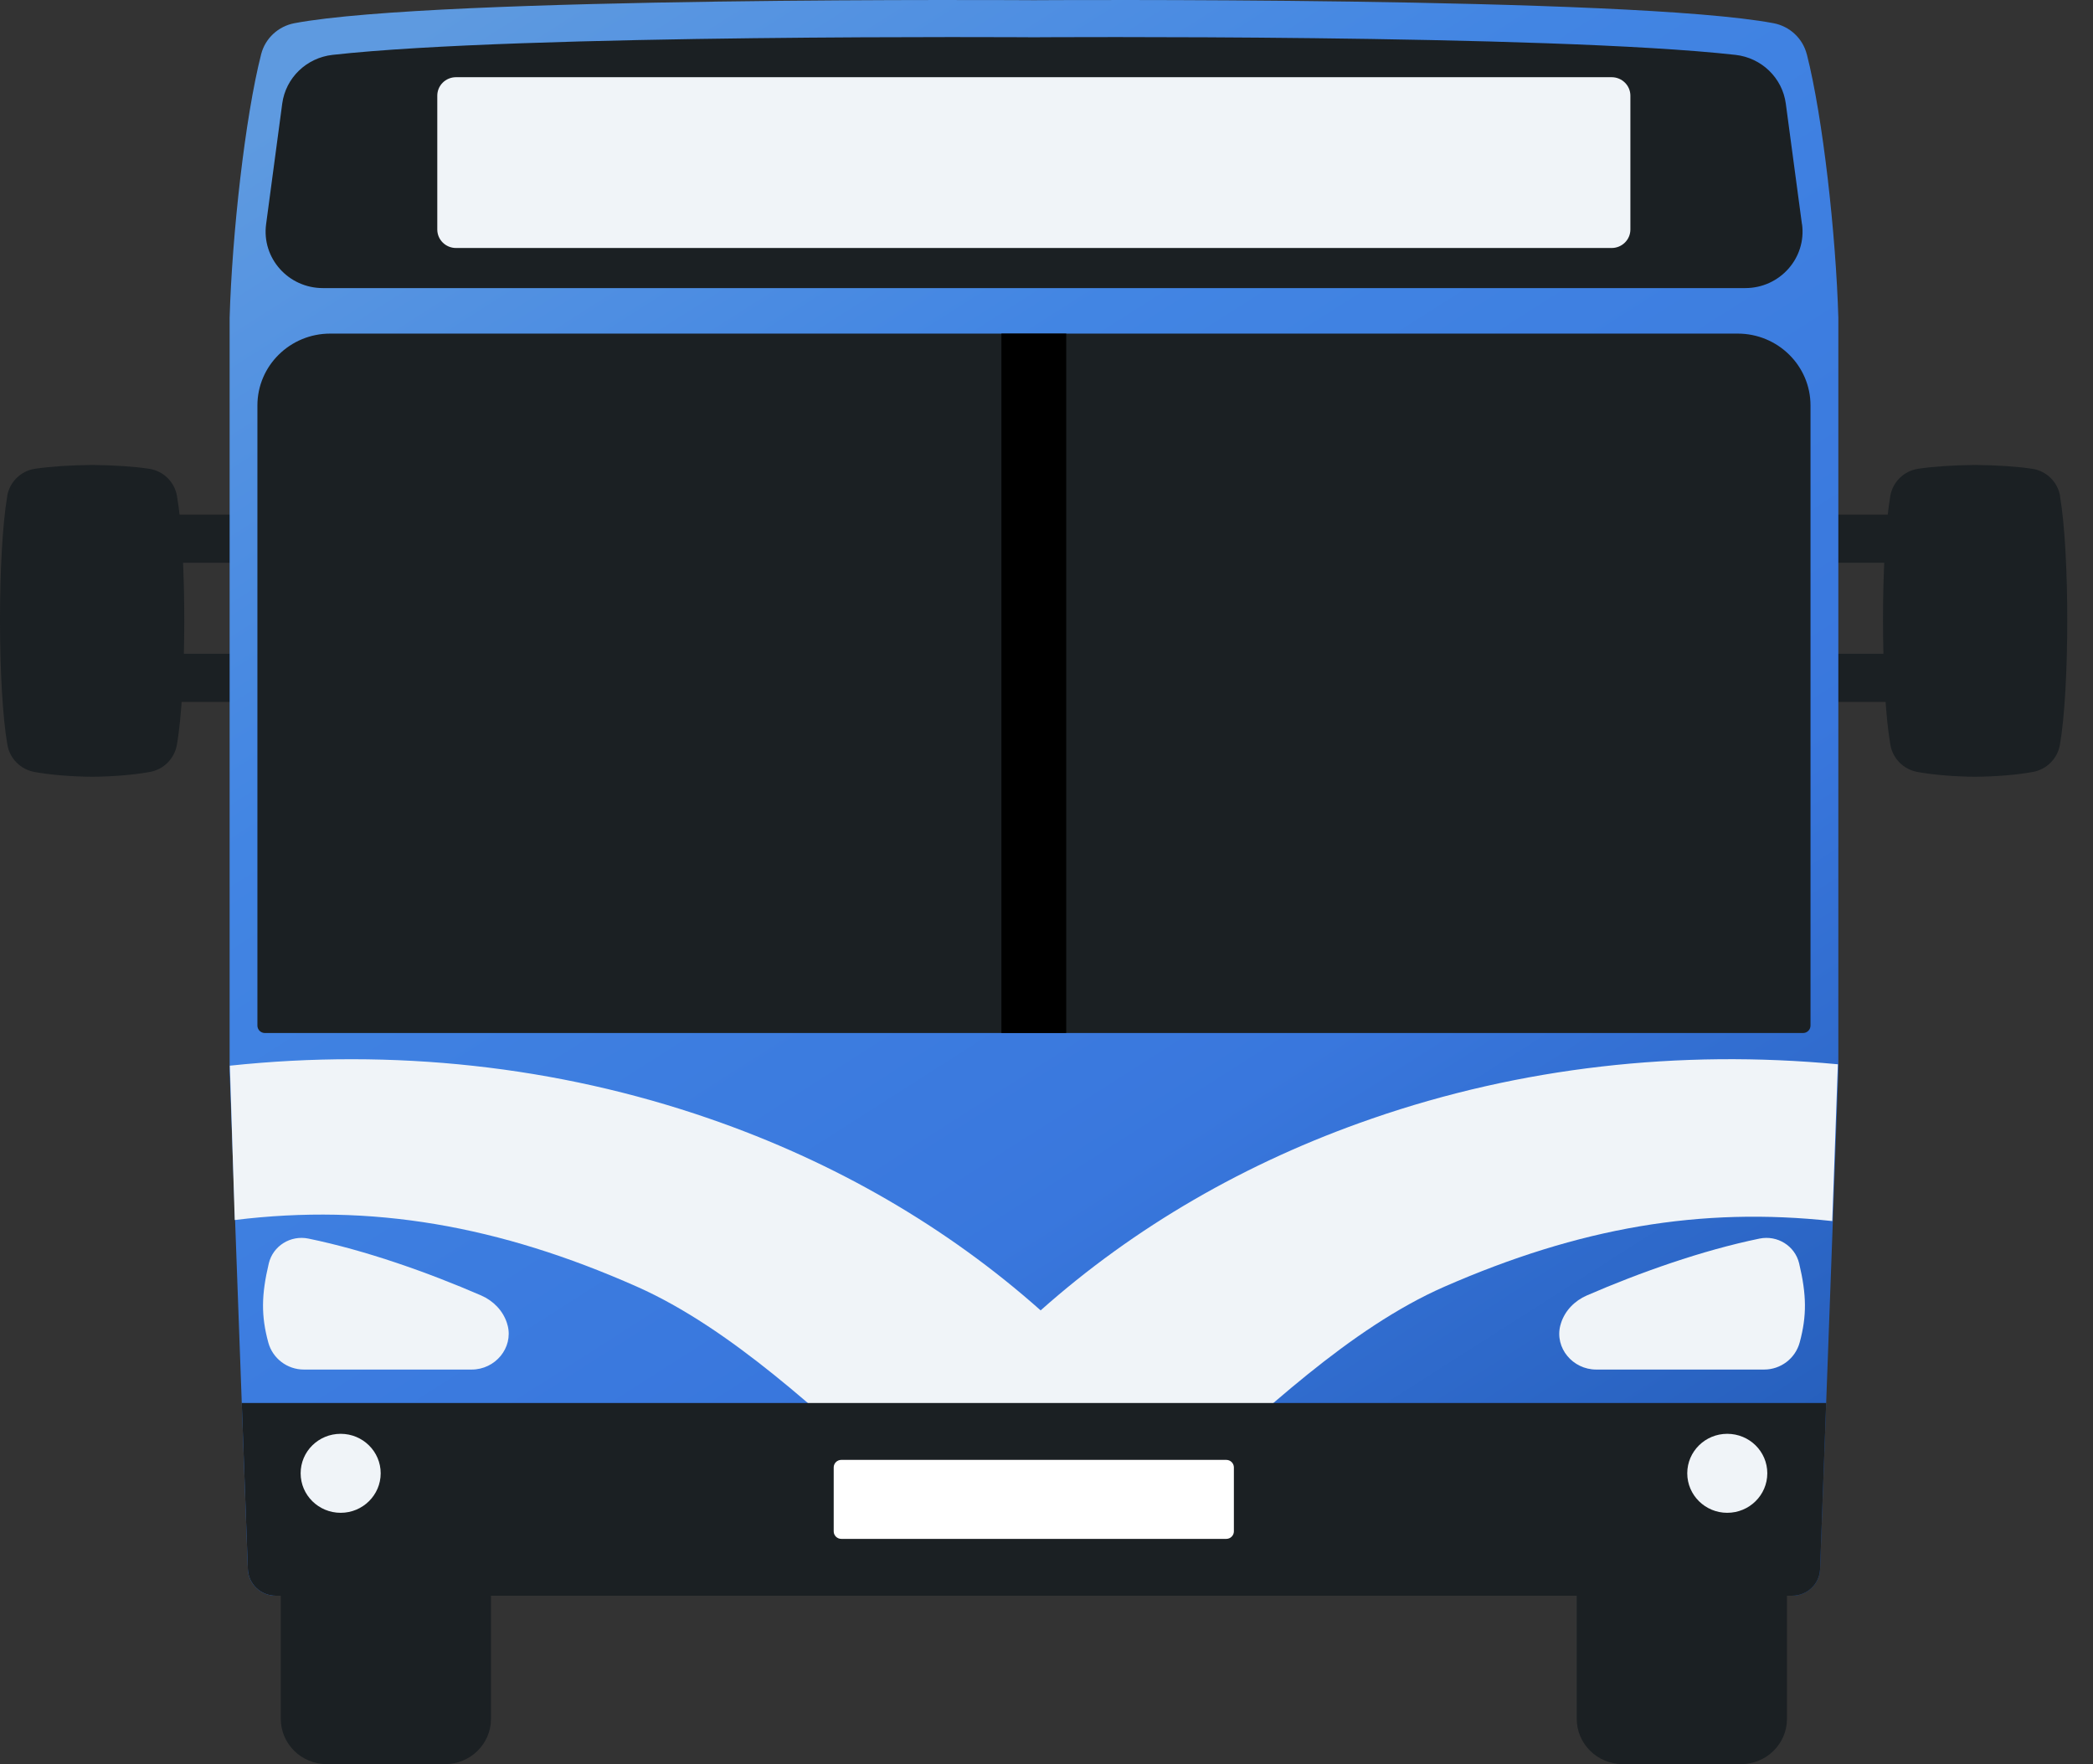 <svg width="70" height="59" viewBox="0 0 70 59" fill="none" xmlns="http://www.w3.org/2000/svg">
<rect x="0" y="0" width="70" height="59" fill="#333333" stroke="none"/>
<path d="M68.899 16.587C68.818 16.119 68.445 15.75 67.969 15.678C67.448 15.6 66.761 15.557 66.06 15.55C65.36 15.557 64.672 15.6 64.15 15.678C63.675 15.75 63.302 16.119 63.221 16.587C62.894 18.483 62.895 23.038 63.224 24.914C63.305 25.372 63.665 25.733 64.128 25.818C64.666 25.916 65.355 25.971 66.058 25.979C66.761 25.971 67.451 25.916 67.988 25.818C68.452 25.733 68.811 25.372 68.892 24.914C69.221 23.036 69.222 18.483 68.895 16.587H68.899Z" fill="#1B2023"/>
<path d="M65.698 17.21H60.656V18.821H65.698V17.21Z" fill="#1B2023"/>
<path d="M65.698 21.865H60.656V23.476H65.698V21.865Z" fill="#1B2023"/>
<path d="M66.453 16.58H65.704C65.333 16.58 65.031 16.878 65.031 17.245V23.441C65.031 23.807 65.333 24.105 65.704 24.105H66.453C66.825 24.105 67.126 23.807 67.126 23.441V17.245C67.126 16.878 66.825 16.58 66.453 16.58Z" fill="#1B2023"/>
<path d="M0.241 16.587C0.322 16.119 0.695 15.75 1.17 15.678C1.692 15.6 2.378 15.557 3.08 15.55C3.78 15.557 4.468 15.6 4.989 15.678C5.465 15.75 5.838 16.119 5.919 16.587C6.246 18.483 6.244 23.038 5.915 24.914C5.834 25.372 5.475 25.733 5.011 25.818C4.473 25.916 3.785 25.971 3.082 25.979C2.378 25.971 1.688 25.916 1.152 25.818C0.688 25.733 0.329 25.372 0.248 24.914C-0.081 23.036 -0.083 18.483 0.244 16.587H0.241Z" fill="#1B2023"/>
<path d="M8.495 17.21H3.453V18.822H8.495V17.21Z" fill="#1B2023"/>
<path d="M8.495 21.865H3.453V23.476H8.495V21.865Z" fill="#1B2023"/>
<path d="M2.703 24.105H3.452C3.824 24.105 4.125 23.808 4.125 23.441L4.125 17.245C4.125 16.878 3.824 16.581 3.452 16.581H2.703C2.331 16.581 2.03 16.878 2.03 17.245L2.03 23.441C2.03 23.808 2.331 24.105 2.703 24.105Z" fill="#1B2023"/>
<path d="M14.886 46.303H10.926C10.078 46.303 9.391 46.982 9.391 47.818V57.485C9.391 58.322 10.078 59 10.926 59H14.886C15.734 59 16.421 58.322 16.421 57.485V47.818C16.421 46.982 15.734 46.303 14.886 46.303Z" fill="#1B2023"/>
<path d="M58.23 46.303H54.269C53.422 46.303 52.734 46.982 52.734 47.818V57.485C52.734 58.322 53.422 59 54.269 59H58.23C59.078 59 59.765 58.322 59.765 57.485V47.818C59.765 46.982 59.078 46.303 58.23 46.303Z" fill="#1B2023"/>
<path d="M60.427 1.813C60.292 1.284 59.857 0.878 59.314 0.776C54.538 -0.126 34.581 0.007 34.581 0.007C34.581 0.007 14.623 -0.126 9.847 0.776C9.304 0.879 8.869 1.284 8.734 1.813C8.194 3.934 7.761 7.844 7.68 10.626V35.828L7.771 38.311L8.086 46.923L8.29 52.481C8.309 52.977 8.72 53.368 9.223 53.368H59.94C60.442 53.368 60.854 52.975 60.872 52.481L61.076 46.923L61.392 38.311L61.483 35.828V10.626C61.402 7.844 60.968 3.934 60.429 1.813H60.427Z" fill="url(#paint0_linear_326_40518)"/>
<path d="M45.886 37.411C41.661 38.869 37.923 41.051 34.804 43.825C31.684 41.051 27.946 38.869 23.722 37.411C18.614 35.646 13.148 35.062 7.688 35.641L7.851 40.803C12.419 40.239 16.693 40.988 21.302 43.032C24.474 44.441 27.473 47.322 29.872 49.459C28.828 51.008 40.782 51.008 39.74 49.459C42.138 47.324 45.131 44.424 48.31 43.032C52.817 41.061 56.864 40.357 61.28 40.838L61.467 35.594C56.159 35.095 50.854 35.693 45.89 37.409H45.888L45.886 37.411Z" fill="#F0F4F8"/>
<path d="M60.266 7.498L59.726 3.466C59.611 2.605 58.916 1.933 58.042 1.835C51.737 1.132 34.583 1.247 34.583 1.247C34.583 1.247 17.428 1.132 11.123 1.835C10.249 1.933 9.554 2.604 9.439 3.466L8.9 7.498C8.748 8.63 9.64 9.635 10.799 9.635H58.37C59.527 9.635 60.421 8.63 60.269 7.498H60.266Z" fill="#1B2023"/>
<path d="M52.184 44.331C51.993 45.082 52.6 45.804 53.386 45.804H59C59.56 45.804 60.047 45.43 60.191 44.895C60.43 44.01 60.424 43.31 60.172 42.253C60.032 41.667 59.444 41.301 58.846 41.424C56.934 41.817 54.846 42.556 53.068 43.327C52.664 43.504 52.342 43.833 52.209 44.246C52.201 44.274 52.192 44.301 52.185 44.329L52.184 44.331Z" fill="#F0F4F8"/>
<path d="M58.116 11.157H11.045C9.699 11.157 8.609 12.234 8.609 13.561V34.301C8.609 34.438 8.722 34.549 8.861 34.549H60.301C60.439 34.549 60.552 34.438 60.552 34.301V13.561C60.552 12.232 59.461 11.157 58.116 11.157Z" fill="#1B2023"/>
<path d="M35.66 11.157H33.492V34.548H35.66V11.157Z" fill="black"/>
<path d="M53.902 2.582H15.251C14.905 2.582 14.625 2.859 14.625 3.2V7.676C14.625 8.017 14.905 8.294 15.251 8.294H53.902C54.247 8.294 54.528 8.017 54.528 7.676V3.2C54.528 2.859 54.247 2.582 53.902 2.582Z" fill="#F0F4F8"/>
<path d="M34.58 46.923H8.086L8.29 52.481C8.309 52.977 8.72 53.368 9.223 53.368H59.939C60.442 53.368 60.853 52.976 60.872 52.481L61.076 46.923H34.582H34.58Z" fill="#1B2023"/>
<path d="M11.394 47.953C12.133 47.953 12.732 48.544 12.732 49.273C12.732 50.002 12.133 50.595 11.394 50.595C10.655 50.595 10.055 50.004 10.055 49.273C10.055 48.542 10.653 47.953 11.394 47.953Z" fill="#F0F4F8"/>
<path d="M16.979 44.331C17.169 45.081 16.562 45.804 15.776 45.804H10.163C9.603 45.804 9.115 45.429 8.972 44.895C8.732 44.009 8.739 43.31 8.99 42.253C9.13 41.667 9.719 41.301 10.316 41.424C12.229 41.817 14.317 42.556 16.095 43.327C16.498 43.503 16.82 43.833 16.954 44.246C16.962 44.274 16.971 44.3 16.977 44.329L16.979 44.331Z" fill="#F0F4F8"/>
<path d="M41.013 48.825H28.137C27.997 48.825 27.883 48.938 27.883 49.077V51.216C27.883 51.354 27.997 51.467 28.137 51.467H41.013C41.153 51.467 41.267 51.354 41.267 51.216V49.077C41.267 48.938 41.153 48.825 41.013 48.825Z" fill="white"/>
<path d="M57.767 47.953C57.029 47.953 56.43 48.544 56.43 49.273C56.43 50.002 57.029 50.595 57.767 50.595C58.506 50.595 59.107 50.004 59.107 49.273C59.107 48.542 58.508 47.953 57.767 47.953Z" fill="#F0F4F8"/>
<defs>
<linearGradient id="paint0_linear_326_40518" x1="7.68" y1="5.042" x2="43.926" y2="61.86" gradientUnits="userSpaceOnUse">
<stop stop-color="#5E9AE0"/>
<stop offset="0.295" stop-color="#4285E3"/>
<stop offset="0.665" stop-color="#3977DD"/>
<stop offset="1" stop-color="#245CB8"/>
</linearGradient>
</defs>
</svg>
